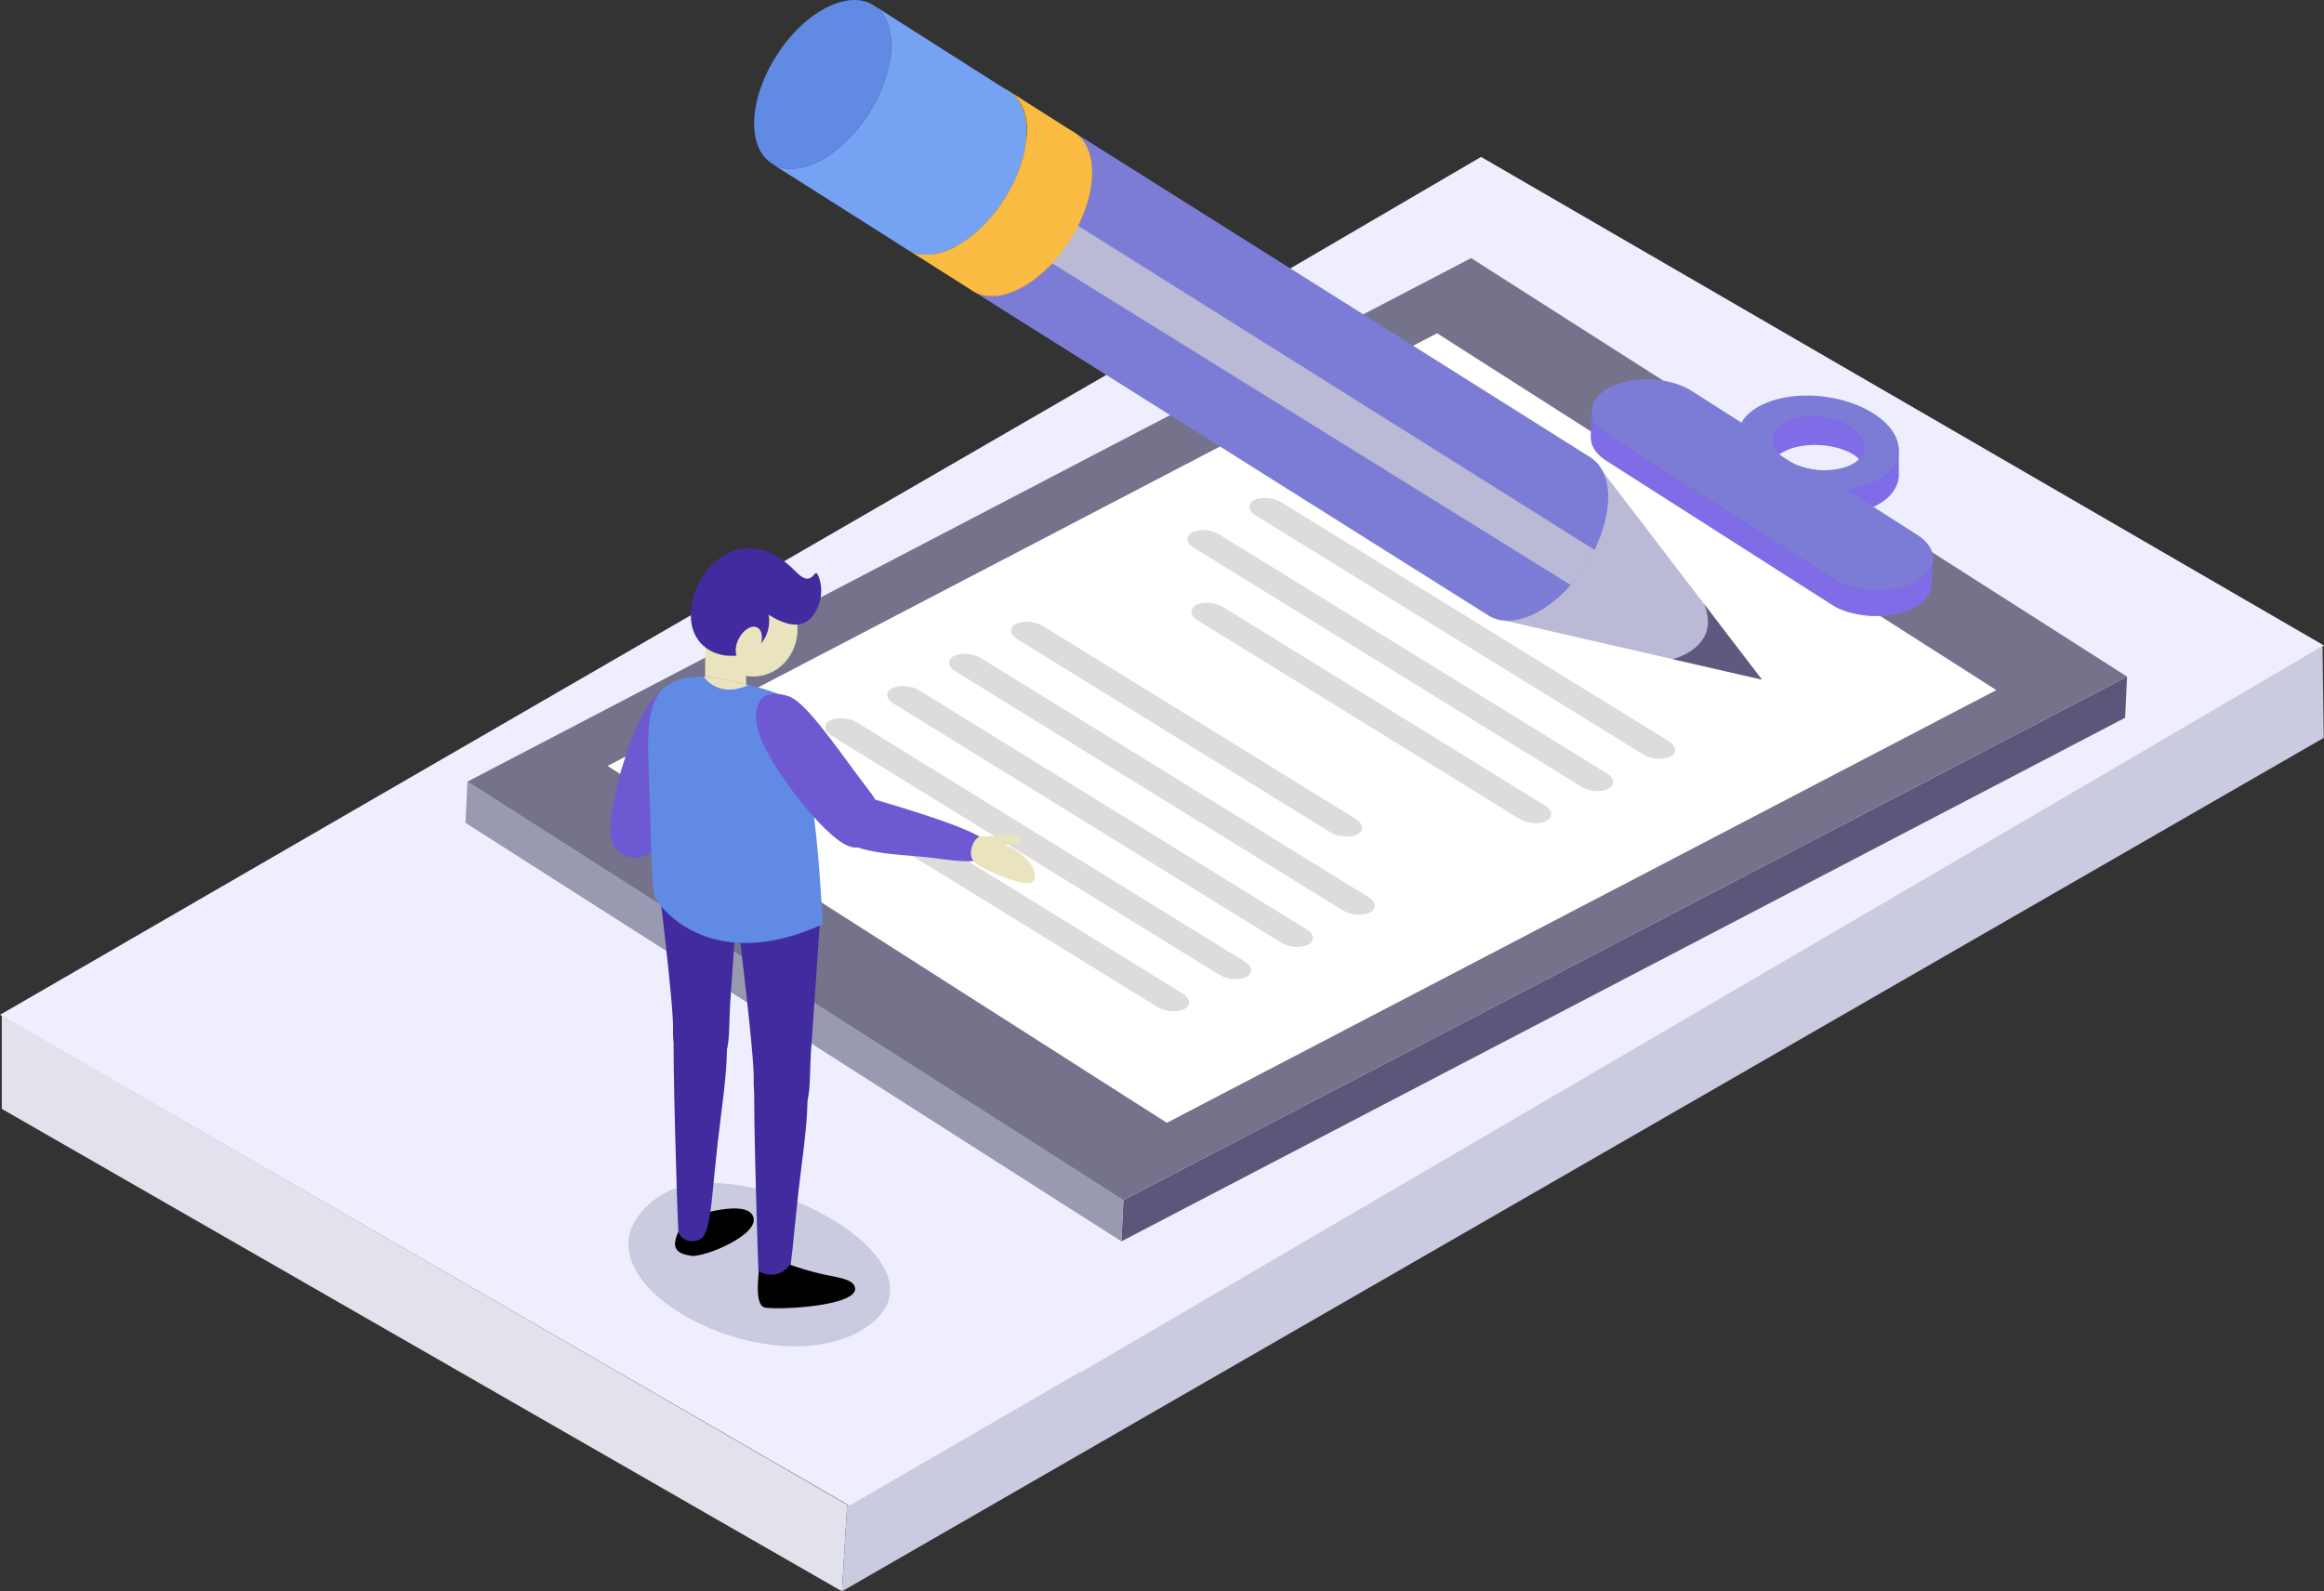 <?xml version="1.0" encoding="UTF-8"?> <svg xmlns="http://www.w3.org/2000/svg" viewBox="0 0 930.25 637.16"><rect x="0" y="0" width="930.25" height="637.16" fill="#333333" stroke="none"/> <defs> <style>.cls-1{fill:#e2e2ed;}.cls-2{fill:#cacae0;}.cls-3{fill:#eef;}.cls-4{isolation:isolate;}.cls-5{fill:#5d567a;}.cls-6{fill:#9999b1;}.cls-7{fill:#75728c;}.cls-8{fill:#fff;}.cls-9{fill:#dddcdb;}.cls-10{fill:#babad6;}.cls-11{fill:#7c7cd6;}.cls-12{fill:#eaa211;}.cls-13{fill:#60587f;}.cls-14{fill:#f9bb41;}.cls-15{fill:#75a2f2;}.cls-16{fill:#608ae3;}.cls-17{fill:#806ce6;}.cls-18{fill:#422b9f;}.cls-19{fill:#eae4be;}.cls-20{fill:#6e59d3;}</style> </defs> <title>Ресурс 3задачм</title> <g id="Слой_2" data-name="Слой 2"> <g id="obejct"> <polygon class="cls-1" points="0.72 406.57 0.72 443.99 337.03 637.16 339.11 602.49 0.72 406.57"></polygon> <polygon class="cls-2" points="930.15 295.44 337.03 637.16 339.11 602.49 929.66 258.72 930.15 295.44"></polygon> <polygon class="cls-3" points="916.17 250.3 743.05 149.92 731.79 143.4 692.16 120.42 680.89 113.88 592.84 62.83 467.66 136.03 467.41 135.89 0 406.34 338.97 602.26 339.93 602.82 340 602.86 432.25 549.38 432.43 549.49 432.5 549.53 669.14 411.15 680.51 404.5 716.96 383.18 728.31 376.55 929.66 258.8 930.25 258.46 916.17 250.3"></polygon> <g class="cls-4"> <polygon class="cls-5" points="449.66 480.54 448.88 497.03 850.64 287.4 851.42 270.91 449.66 480.54"></polygon> <polygon class="cls-6" points="187.1 312.97 186.32 329.46 448.88 497.03 449.66 480.54 187.1 312.97"></polygon> <polygon class="cls-7" points="449.66 480.54 851.42 270.91 588.86 103.34 187.1 312.97 449.66 480.54"></polygon> <polygon class="cls-8" points="575.23 133.44 243.2 306.69 467.07 449.57 799.09 276.31 575.23 133.44"></polygon> </g> <path class="cls-9" d="M473.43,397.85,344.66,318.4c-3.14-1.94-8-2.33-10.83-.87h0c-2.81,1.46-2.54,4.24.6,6.18L463.2,403.16c3.15,1.94,8,2.33,10.83.87h0C476.84,402.57,476.57,399.79,473.43,397.85Z"></path> <path class="cls-9" d="M498.21,385l-155.1-95.69c-3.14-1.94-8-2.33-10.82-.87h0c-2.81,1.46-2.54,4.24.6,6.18L488,390.28c3.14,1.94,8,2.33,10.83.87h0C501.63,389.69,501.36,386.91,498.21,385Z"></path> <path class="cls-9" d="M523,372.09,367.9,276.4c-3.14-1.94-8-2.33-10.83-.87h0c-2.81,1.46-2.54,4.24.6,6.18l155.11,95.7c3.14,1.93,8,2.33,10.82.86h0C526.41,376.81,526.14,374,523,372.09Z"></path> <path class="cls-9" d="M547.79,359.22l-155.11-95.7c-3.14-1.94-8-2.33-10.82-.87h0c-2.81,1.47-2.54,4.25.6,6.18l155.1,95.7c3.14,1.94,8,2.33,10.83.87h0C551.2,363.94,550.93,361.16,547.79,359.22Z"></path> <path class="cls-9" d="M542.68,327.9,417.47,250.65c-3.14-1.94-8-2.33-10.82-.87h0c-2.82,1.46-2.55,4.24.6,6.18l125.2,77.25c3.15,1.94,8,2.33,10.83.87h0C546.09,332.62,545.82,329.83,542.68,327.9Z"></path> <path class="cls-9" d="M618.4,322.53,489.62,243.08c-3.14-1.93-8-2.32-10.82-.86h0c-2.81,1.46-2.54,4.24.6,6.18l128.77,79.45c3.14,1.93,8,2.33,10.83.86h0C621.81,327.25,621.54,324.47,618.4,322.53Z"></path> <path class="cls-9" d="M643.18,309.66,488.08,214c-3.14-1.94-8-2.33-10.83-.87h0c-2.81,1.46-2.54,4.25.6,6.18L633,315c3.14,1.94,8,2.33,10.82.87h0C646.59,314.38,646.32,311.6,643.18,309.66Z"></path> <path class="cls-9" d="M668,296.78,512.86,201.09c-3.14-1.94-8-2.33-10.82-.87h0c-2.81,1.46-2.54,4.24.6,6.18l155.1,95.69c3.14,1.94,8,2.33,10.83.87h0C671.38,301.5,671.11,298.72,668,296.78Z"></path> <polygon class="cls-10" points="602.24 248.49 705.25 272.11 641.63 188.91 602.24 248.49"></polygon> <g class="cls-4"> <path class="cls-11" d="M643.68,200.66c.3-6.34-1.15-11.29-3.87-14.68a13.57,13.57,0,0,0-3.12-2.81L430.11,53.08c4.63,3,7.33,9.08,7,17.48a26,26,0,0,1-.31,2.92c0,.32-.08.65-.09,1-.14.65-.23,1.24-.37,1.88s-.28,1.4-.42,2.1c-.13.48-.26,1-.4,1.45s-.26.91-.39,1.39-.38,1.23-.57,1.87c-.13.32-.25.7-.38,1.07-.31.69-.56,1.39-.86,2.08-.12.32-.19.59-.31.91-.43,1-.85,1.91-1.33,2.87l-.18.31c-.42.85-.9,1.7-1.37,2.54a8.14,8.14,0,0,1-.42.74L428.29,96a3.34,3.34,0,0,1-.29.42c-.59.9-1.17,1.79-1.81,2.68-.18.27-.35.47-.53.74-.46.63-.93,1.26-1.44,1.83-.23.31-.52.68-.75,1-.46.46-.87,1-1.32,1.45s-.69.84-1.09,1.25-.69.73-1.09,1.09c-.57.63-1.19,1.19-1.87,1.81-.35.37-.74.73-1.14,1.09s-.62.51-1,.77a12.21,12.21,0,0,1-1.58,1.23,6.28,6.28,0,0,1-1,.71,18,18,0,0,1-1.74,1.22,9.42,9.42,0,0,0-.84.56c-.83.5-1.73,1-2.62,1.45a25.62,25.62,0,0,1-2.5,1.18l-.61.25c-.49.19-.93.33-1.37.47l-1.88.57c-.44.08-.82.17-1.2.26a10.25,10.25,0,0,1-1.1.17c-.49.08-1,.12-1.42.15-.27,0-.54,0-.81.07a9,9,0,0,1-1.74-.08c-.11,0-.27,0-.38,0a10.36,10.36,0,0,1-1.94-.31,1.72,1.72,0,0,0-.48-.13c-.48-.13-1-.32-1.44-.5-.16-.07-.32-.13-.43-.19a10.19,10.19,0,0,1-1.74-.89l206.63,130.1a.24.24,0,0,0,.11.06,6.45,6.45,0,0,0,1.32.71c.1.06.16.06.26.12l.43.18c.21.07.48.19.69.25a4.45,4.45,0,0,0,.75.26,1.37,1.37,0,0,1,.48.13.63.63,0,0,1,.27.06,12.3,12.3,0,0,0,1.57.24h.48a9.52,9.52,0,0,0,1.3.12,1.08,1.08,0,0,1,.44,0c.27,0,.54,0,.81-.07a4,4,0,0,0,.76,0l.66-.13a8.63,8.63,0,0,0,1.1-.17c.22,0,.38,0,.6-.08s.38-.14.6-.19l1.93-.56a3.24,3.24,0,0,1,.66-.18l.67-.3c.22-.09.44-.14.66-.24a26.77,26.77,0,0,0,2.5-1.18c.89-.45,1.73-.95,2.62-1.5.28-.15.56-.36.84-.51.56-.41,1.12-.81,1.74-1.22a9.45,9.45,0,0,0,.9-.72c.56-.4,1.07-.81,1.58-1.22.34-.26.62-.52,1-.77a5.37,5.37,0,0,1,.57-.52,8,8,0,0,1,.62-.57c.63-.62,1.25-1.19,1.88-1.81a6.13,6.13,0,0,1,.57-.57,4.6,4.6,0,0,0,.46-.57c.4-.36.74-.78,1.14-1.2l.69-.78c.17-.21.4-.47.58-.68s.52-.68.8-1a6.38,6.38,0,0,0,.52-.68c.29-.37.58-.79.87-1.15s.35-.48.53-.74a1.24,1.24,0,0,0,.23-.31c.52-.74,1-1.47,1.52-2.21,0-.06.05-.11.11-.16s.18-.26.24-.42c.35-.53.7-1.06,1-1.58a6.06,6.06,0,0,0,.41-.8c.18-.26.3-.47.47-.74s.24-.47.36-.69c.36-.63.66-1.21,1-1.85l.18-.32s.06-.1.06-.1c.36-.8.72-1.6,1.08-2.34a3.63,3.63,0,0,1,.19-.43c.12-.32.24-.58.36-.9s.31-.75.49-1.17.2-.59.32-.91.25-.75.38-1.07a6,6,0,0,1,.25-.69c.12-.43.25-.8.33-1.23a10.52,10.52,0,0,0,.44-1.34,1.72,1.72,0,0,1,.13-.48l.21-1c.14-.7.34-1.4.48-2.09a2.18,2.18,0,0,1,.14-.6c.07-.43.09-.86.17-1.29s.08-.65.15-1C643.53,202.61,643.63,201.63,643.68,200.66Z"></path> <path class="cls-12" d="M408.29,115.36c-15.14,7.81-26.79.4-26-16.53s13.63-37,28.76-44.78,26.81-.43,26.05,16.5S423.43,107.56,408.29,115.36Z"></path> </g> <path class="cls-10" d="M638.25,220.16,431.49,90.38l-10.43,15L628.78,234.26l.69-.78c.17-.21.4-.47.58-.68s.52-.68.8-1a6.38,6.38,0,0,0,.52-.68c.29-.37.58-.79.87-1.15s.35-.48.53-.74a1.24,1.24,0,0,0,.23-.31c.52-.74,1-1.47,1.52-2.21,0-.06.05-.11.11-.16s.18-.26.24-.42c.35-.53.7-1.06,1-1.58a6.06,6.06,0,0,0,.41-.8c.18-.26.3-.47.47-.74s.24-.47.36-.69c.36-.63.66-1.21,1-1.85Z"></path> <path class="cls-13" d="M669.56,263.93s19.66-4.77,12.57-22.05l23.12,30.23Z"></path> <g class="cls-4"> <path class="cls-14" d="M410.63,57.93c-.1.63-.2,1.27-.32,1.9s-.3,1.41-.47,2.11c-.12.48-.22,1-.36,1.45s-.26.9-.4,1.35c-.18.62-.38,1.25-.59,1.88l-.39,1.08c-.26.7-.53,1.4-.82,2.1-.12.29-.23.58-.36.87-.41,1-.85,1.92-1.32,2.87-.05.11-.11.22-.17.33-.42.85-.87,1.69-1.33,2.53l-.45.78q-.67,1.18-1.41,2.34c-.1.15-.19.3-.28.45-.58.9-1.19,1.79-1.81,2.66-.18.25-.37.49-.56.74-.46.62-.93,1.24-1.41,1.84-.26.33-.52.65-.79,1-.42.51-.85,1-1.28,1.49s-.72.81-1.09,1.21-.72.74-1.07,1.1c-.62.63-1.24,1.23-1.88,1.82-.39.36-.78.72-1.18,1.07s-.62.54-.94.8c-.52.43-1,.84-1.57,1.24-.32.25-.63.49-.95.72-.57.41-1.15.8-1.73,1.18-.28.18-.56.38-.84.55-.87.54-1.74,1-2.62,1.5s-1.68.8-2.5,1.15l-.65.26c-.45.17-.9.31-1.34.46-.65.22-1.29.41-1.92.56-.4.1-.8.2-1.2.28l-1.1.18c-.48.06-1,.12-1.42.15l-.81,0a16.12,16.12,0,0,1-1.71,0l-.39,0a15.73,15.73,0,0,1-2-.34l-.46-.13a13.72,13.72,0,0,1-1.45-.49l-.44-.18a13.37,13.37,0,0,1-1.71-.92l26.05,16.52.14.09c.42.26.86.5,1.31.72l.26.1c.14.07.29.12.44.18s.45.2.68.28.51.14.77.22l.46.13.26.07a16.18,16.18,0,0,0,1.6.26h.1l.39,0c.42,0,.84.07,1.27.07l.44,0,.81,0c.25,0,.49,0,.75,0s.45-.08.67-.11l1.1-.18c.2,0,.39,0,.6-.1s.4-.12.6-.17c.63-.16,1.27-.35,1.91-.56.23-.08.45-.12.68-.2l.67-.27.64-.26c.83-.34,1.66-.71,2.51-1.15s1.75-1,2.62-1.49l.84-.55c.58-.38,1.16-.77,1.73-1.18l.95-.72c.53-.4,1.05-.81,1.57-1.24l.94-.8.59-.5c.2-.18.39-.39.6-.58.63-.58,1.25-1.19,1.86-1.81.2-.2.41-.37.6-.58l.47-.52c.38-.4.74-.81,1.1-1.22s.49-.52.72-.79.37-.46.56-.69.53-.64.79-1l.54-.67c.3-.38.58-.78.87-1.17l.56-.75.23-.31c.51-.72,1-1.45,1.48-2.19l.1-.15.27-.45q.51-.8,1-1.59c.15-.25.29-.5.43-.75s.3-.52.44-.79.27-.45.39-.68c.33-.61.64-1.22,1-1.83.06-.12.12-.23.17-.34a.31.31,0,0,0,.05-.1c.38-.77.75-1.56,1.09-2.34.07-.15.12-.29.18-.44s.24-.57.36-.86l.49-1.18c.12-.31.21-.62.33-.92l.39-1.09c.07-.22.16-.45.24-.67.13-.4.23-.81.35-1.21s.28-.9.4-1.34c.05-.16.1-.32.14-.48.09-.32.14-.65.22-1,.17-.71.33-1.41.46-2.11,0-.19.1-.39.13-.59.08-.44.13-.88.2-1.32s.09-.62.13-.93c.12-1,.22-2,.26-3,.28-6.3-1.16-11.28-3.86-14.65a13.2,13.2,0,0,0-3.11-2.82l-26-16.51c4.65,3,7.34,9.06,7,17.47,0,1-.13,2-.26,2.94C410.73,57.3,410.67,57.62,410.63,57.93Z"></path> <path class="cls-12" d="M382.24,98.86c-15.14,7.8-26.79.39-26-16.54s13.63-37,28.76-44.78,26.81-.43,26,16.51S397.38,91.05,382.24,98.86Z"></path> </g> <g class="cls-4"> <path class="cls-15" d="M356.3,23.51c-.09.63-.2,1.26-.32,1.9s-.3,1.4-.47,2.11c-.11.48-.22,1-.35,1.45s-.27.89-.4,1.34c-.19.63-.38,1.26-.6,1.88-.12.36-.26.73-.39,1.09-.26.7-.53,1.4-.82,2.1-.11.29-.23.58-.35.86-.42,1-.85,1.93-1.32,2.88-.06.11-.12.22-.17.33-.43.85-.88,1.69-1.34,2.52l-.45.79c-.45.78-.92,1.56-1.41,2.33-.09.15-.18.31-.28.46-.58.9-1.19,1.78-1.81,2.65l-.55.75c-.46.62-.94,1.24-1.42,1.84-.26.33-.52.65-.79,1-.41.5-.84,1-1.28,1.49s-.72.81-1.09,1.21-.71.73-1.07,1.1c-.61.62-1.24,1.23-1.87,1.81-.39.37-.79.73-1.18,1.08l-.95.8c-.52.43-1,.84-1.57,1.24l-.95.71c-.57.42-1.15.81-1.73,1.19l-.84.55c-.86.53-1.74,1-2.62,1.49s-1.68.81-2.5,1.15l-.65.26c-.45.18-.89.32-1.34.47-.65.21-1.29.4-1.91.56-.41.1-.81.2-1.2.27s-.74.13-1.11.18-.95.12-1.42.15l-.8,0c-.59,0-1.16,0-1.72,0l-.38,0a13.58,13.58,0,0,1-2-.35,4.12,4.12,0,0,1-.47-.13,11.62,11.62,0,0,1-1.44-.49c-.15-.06-.3-.11-.45-.18a14,14,0,0,1-1.71-.91L363,99.81l.14.09a11.12,11.12,0,0,0,1.31.72l.26.11.44.18c.23.09.45.19.68.27s.51.15.77.22l.46.13.26.07a16.17,16.17,0,0,0,1.6.27h.1l.39,0c.42,0,.84.07,1.27.07l.44,0,.81,0c.25,0,.49,0,.75,0l.67-.11,1.1-.18.6-.1c.19,0,.4-.13.6-.18.63-.16,1.27-.34,1.91-.56.23-.07.45-.11.68-.2l.67-.26.64-.26c.83-.35,1.66-.72,2.51-1.16s1.75-.95,2.62-1.49c.28-.17.56-.37.84-.55.58-.38,1.16-.77,1.73-1.18.32-.23.63-.47.95-.72.53-.4,1.05-.81,1.57-1.24l.94-.8c.19-.17.39-.32.59-.49s.39-.4.6-.59c.63-.58,1.25-1.18,1.86-1.81.2-.19.41-.37.6-.57s.31-.36.47-.53c.38-.4.74-.8,1.1-1.21s.49-.52.72-.8.37-.46.56-.69.53-.64.79-1l.54-.66c.3-.39.58-.78.87-1.17s.37-.5.56-.76l.23-.31c.51-.72,1-1.45,1.48-2.19a1.3,1.3,0,0,1,.1-.15l.27-.45q.51-.78,1-1.59c.15-.25.29-.5.43-.75s.3-.52.44-.78.27-.46.39-.68c.33-.61.64-1.23.95-1.84l.17-.34a.41.41,0,0,0,.05-.09c.38-.78.75-1.56,1.09-2.35.07-.14.12-.29.18-.43.13-.29.24-.58.36-.87s.33-.78.49-1.18.21-.61.33-.92l.39-1.08c.07-.23.16-.45.24-.68.13-.4.23-.8.35-1.21s.28-.89.4-1.34c.05-.16.1-.32.14-.47.09-.33.14-.65.22-1,.17-.7.33-1.4.46-2.1,0-.2.1-.4.13-.59.08-.44.13-.88.2-1.32s.09-.63.13-.94c.12-1,.22-2,.26-2.94.28-6.31-1.16-11.29-3.86-14.66a12.94,12.94,0,0,0-3.11-2.81L349.73,2.15c4.65,3,7.34,9.06,7,17.47-.05,1-.14,1.95-.26,2.94C356.4,22.88,356.35,23.19,356.3,23.51Z"></path> <path class="cls-16" d="M327.91,64.43c-15.13,7.81-26.78.4-26-16.53s13.63-37,28.77-44.79,26.8-.42,26.05,16.51S343.05,56.62,327.91,64.43Z"></path> </g> <path class="cls-17" d="M695.68,186h0c.44,4,3,8.19,7.88,11.84,11.51,8.66,31.37,11.21,44.75,5.84l.68-.28c6.77-2.9,10.47-7.35,11-12.17l.07,0V179.07l-3.59,2.15a25.6,25.6,0,0,0-4.37-4.13c-11.7-8.81-32-11.3-45.44-5.56a21.89,21.89,0,0,0-7.62,5.14l-3.32-2.95v9.83a10.82,10.82,0,0,0,0,2.48Zm50.35,1.4-2,1.21-10.86,1.89s-10.06.59-10.54,0-11.19-5.29-11.68-5.46c-.13,0-.64-.31-1.33-.69.62-2.4,2.67-4.56,6.1-6,7.66-3.28,19.3-1.85,26,3.19a14,14,0,0,1,2.72,2.64A8.48,8.48,0,0,1,746,187.43Z"></path> <path class="cls-17" d="M747.29,188.29a8.4,8.4,0,0,0-1-2.17l0-.05a11.34,11.34,0,0,0-1.71-2l0,0a15.65,15.65,0,0,0-2.47-1.92,20.84,20.84,0,0,0-3-1.6.2.2,0,0,0-.08,0,27,27,0,0,0-3.35-1.18l-.06,0a33.25,33.25,0,0,0-7.37-1.17H728a30.11,30.11,0,0,0-3.68,0h0a34.06,34.06,0,0,0-3.67.46l-.05,0a25.54,25.54,0,0,0-3.47.89h0a22.27,22.27,0,0,0-3.19,1.34,16.15,16.15,0,0,0-2.56,1.66l-.07.05a11.51,11.51,0,0,0-1.84,1.86l0,0a7.61,7.61,0,0,0-1,1.7,4.11,4.11,0,0,0-.25.57,6.67,6.67,0,0,0-.42,2l.63-13.35a6.67,6.67,0,0,1,.42-2,5.79,5.79,0,0,1,.25-.57,7,7,0,0,1,.32-.75,8.73,8.73,0,0,1,.62-.92s0,0,0,0l0,0c.16-.2.32-.4.5-.6a7.23,7.23,0,0,1,.55-.56c.17-.17.36-.33.55-.5l.24-.2a.18.18,0,0,0,.07,0l.24-.19.55-.4c.18-.13.37-.25.57-.38l.57-.34.6-.33,0,0,.58-.28.62-.29.64-.27.65-.25.68-.24h0l.67-.21.73-.21.73-.19.76-.17.59-.11.05,0,.13,0,.75-.13.76-.11.73-.09.74-.07.57,0h.16l.76,0,.82,0h1l1,0H729c.66,0,1.31.09,2,.16s1,.13,1.54.21l1,.17c.29.06.57.11.85.18l.82.19.8.2.15,0,.06,0,.59.17.8.26.8.28.78.31.38.16.09,0,.28.12.71.33.67.35.63.35.6.36.14.09.43.28.53.37.5.39.48.39.45.4.08.09,0,0,.31.3c.15.15.28.3.41.44s.26.31.39.46.25.33.37.5.16.23.23.35l0,.05.08.13c.11.19.22.38.32.58a6.53,6.53,0,0,1,.31.66q.15.39.27.78V175a6.43,6.43,0,0,1,.2.95,6.65,6.65,0,0,1,.06,1.26h0l-.63,13.35a7,7,0,0,0-.26-2.21A0,0,0,0,0,747.29,188.29Z"></path> <path class="cls-11" d="M644.35,155.1c9.23-4.83,24-4.17,32.86,1.47l19.86,12.67,12.45,7.95c.42,2.12,1.88,4.27,4.42,6.18a26.71,26.71,0,0,0,12.64,4.71L739,196l28.36,18.1c8.84,5.64,8.48,14.2-.74,19s-24,4.2-32.86-1.44l-25.24-16.11-39.71-25.35-25.23-16.09C634.78,168.5,635.11,159.93,644.35,155.1Z"></path> <path class="cls-11" d="M703.56,187.82c9.06,6.82,23.3,9.85,35.47,8.2a38.74,38.74,0,0,0,9.28-2.37l.68-.28c11.17-4.78,14-13.76,7.84-21.71a24.5,24.5,0,0,0-4.77-4.62c-11.7-8.81-32-11.3-45.44-5.56-4.64,2-7.84,4.69-9.55,7.76C693.85,175,695.91,182.05,703.56,187.82Zm6-10.63c-.7-3.47,1.41-6.85,6.17-8.89,7.66-3.28,19.3-1.86,26,3.18a14.07,14.07,0,0,1,2.73,2.64c3.52,4.55,1.91,9.7-4.48,12.43l-.39.16a29,29,0,0,1-25.6-3.34C711.4,181.46,709.94,179.31,709.52,177.19Z"></path> <path class="cls-17" d="M637.21,164.25a7.3,7.3,0,0,0,.06,1.4,8.3,8.3,0,0,0,.19,1c0,.09,0,.18.06.27a8.55,8.55,0,0,0,.43,1.16,1.63,1.63,0,0,0,.11.23,10.79,10.79,0,0,0,.59,1.11.83.83,0,0,1,.08.12c.25.38.52.75.82,1.12l.09.11a15,15,0,0,0,1,1.1l.08.08c.39.37.82.74,1.27,1.1l.09.07q.71.54,1.5,1l25.23,16.1,64.95,41.46a25.6,25.6,0,0,0,3.53,1.85l.1,0a31.45,31.45,0,0,0,3.9,1.37l.07,0a38.72,38.72,0,0,0,4.23.92h0a38.59,38.59,0,0,0,4.31.43h.22a38.5,38.5,0,0,0,4.3,0h0a37.34,37.34,0,0,0,4.28-.54h.06a31.84,31.84,0,0,0,4-1h0a24.57,24.57,0,0,0,3.7-1.55,18.23,18.23,0,0,0,3-1.93l.08-.07a12.57,12.57,0,0,0,2.15-2.17l0,0a9.88,9.88,0,0,0,1.12-2c.1-.22.21-.44.29-.67a8,8,0,0,0,.49-2.29l-.49,10.41a8,8,0,0,1-.49,2.29c-.08.23-.19.45-.29.67a7.75,7.75,0,0,1-.39.89,11.65,11.65,0,0,1-.71,1.07l0,0,0,0q-.29.36-.6.72c-.2.22-.41.44-.64.66l-.64.58-.27.21-.08.07-.29.23-.64.46c-.21.15-.43.3-.66.44l-.66.4-.69.37,0,0-.66.33-.72.33-.74.31-.75.29-.79.28h-.06l-.74.23c-.28.09-.56.17-.85.24s-.57.16-.86.22-.58.14-.88.21l-.72.14h0l-.12,0c-.3.05-.59.11-.89.15l-.88.13-.86.1-.86.09-.67.05h-.2l-.88.05-1,0H750.9l-1.19,0h-.49c-.77,0-1.53-.1-2.3-.18-.59-.07-1.17-.15-1.75-.24h-.07l-1.19-.2c-.34-.07-.67-.13-1-.21l-1-.22q-.47-.1-.93-.24l-.14,0-.06,0-.74-.21-.93-.3-.92-.33c-.31-.12-.61-.23-.9-.36l-.41-.17-.1,0-.36-.15-.82-.38-.77-.4c-.25-.13-.49-.27-.73-.41l-.69-.41-.16-.1-21.14-13.5h0l-69-44.06c-.17-.1-.33-.21-.49-.32s-.42-.29-.62-.44a4,4,0,0,1-.39-.3l-.09-.06-.1-.08-.55-.45-.53-.47-.09-.1-.08-.08c-.11-.1-.22-.2-.32-.31s-.33-.34-.48-.52l-.23-.27-.09-.11-.13-.15c-.15-.19-.3-.39-.43-.58l-.26-.39a.83.83,0,0,0-.08-.12l-.07-.11c-.14-.22-.26-.45-.38-.68a3.13,3.13,0,0,1-.15-.32c0-.07-.07-.15-.1-.23a1.63,1.63,0,0,1-.11-.23c-.12-.3-.23-.6-.32-.91v0A2.61,2.61,0,0,1,637,177c-.07-.3-.15-.59-.19-.89v-.08a8.21,8.21,0,0,1-.07-1.4Z"></path> <path class="cls-17" d="M653.42,204.57h0v0Z"></path> <path class="cls-2" d="M263.57,479.23c-44.06,30.94,44.24,78.52,83.2,52.18S294.59,457.43,263.57,479.23Z"></path> <path d="M277.49,487.06s21.25-7.27,24,.07-19.72,16.36-24.61,15.7-7.54-2.17-6.42-6.74,6-10.7,6-10.7Z"></path> <path class="cls-18" d="M302,434.21s1.28-10.39,12.37-9.92,9.89,15.84,6.34,43.68-3.35,40.44-6.43,46.53c-2.13,4.24-10.09,3.13-10.5-1.62S301.4,439.76,302,434.21Z"></path> <path d="M303.84,509s6.77,4.47,12.42-2.61a119.09,119.09,0,0,0,12.5,3.68c5.72,1.34,12.52,1.81,13.44,5.35,2,7.73-32.06,9.23-36.24,8.05S303.84,509,303.84,509Z"></path> <path class="cls-18" d="M295.48,370.21s6.56,52.88,6.22,62.17,3.79,18.84,16.07,14.9c7.63-2.45,6-14,6.82-25.82s3.94-56.93,3.94-56.93S300,342.56,295.48,370.21Z"></path> <path class="cls-18" d="M269.75,414.05s1.28-10.4,12.38-9.93S292,420,288.46,447.8s-3.35,40.44-6.43,46.54c-2.13,4.23-10.09,3.12-10.5-1.63S269.11,419.59,269.75,414.05Z"></path> <path class="cls-18" d="M263.19,350.05s6.56,52.88,6.22,62.16,3.79,18.84,16.07,14.9c7.63-2.45,6-14,6.83-25.82s3.93-56.93,3.93-56.93S267.7,322.4,263.19,350.05Z"></path> <path class="cls-19" d="M282.26,259.08v12.6c5.67,6.43,13.19,4.33,16.41,3V259.08Z"></path> <ellipse class="cls-19" cx="301.26" cy="251.58" rx="17.97" ry="19.33" transform="translate(-22.02 29) rotate(-5.32)"></ellipse> <path class="cls-18" d="M307.66,246.11s8.9,6.29,14.69,3.08c4.64-2.57,7.83-10.49,5.7-17.26-2.32-7.38-1.72,5-9.58-3.11-21.6-22.34-43.52.2-41.84,19.48,1,11.42,12.05,16.94,23,13.11C303.35,260.12,309.12,254.37,307.66,246.11Z"></path> <path class="cls-20" d="M272.82,273.82s-7.43-2-14.82,11-16.74,44.76-12.73,53.09,17.61,8.41,22.26-7.53,14.17-40.53,12-48.18S272.82,273.82,272.82,273.82Z"></path> <path class="cls-16" d="M259.63,307.7c1.29,31.49.85,49.3,3,52.58s21.85,30,66.64,9.83c0,0-.63-15-2.09-30.72-1.71-18.48-5.38-39-5.61-44.6-.4-10.32-8.81-16.43-8.81-16.43a76.84,76.84,0,0,0-13.18-4.08c-3-.73-6.22-1.47-9.6-2.29a39.74,39.74,0,0,0-8.3-1.05c-5.74-.14-12.28.94-16.47,5C259.51,281.48,259,293,259.63,307.7Z"></path> <path class="cls-20" d="M305.21,279.4s-6,4.84.29,18.47S332,337.6,341.14,339.21s17.12-9.37,6.9-22.45-24.62-35.19-32.11-37.87S305.21,279.4,305.21,279.4Z"></path> <path class="cls-20" d="M345.17,318.66s25.22,7.2,37.42,12S396,337,394.64,342s-15.23,2.1-24.74,1.11-31.41-1.27-34.95-10S339.1,317.3,345.17,318.66Z"></path> <path class="cls-19" d="M392.52,335c-2.78.09-5.73,7.21-2.38,10.33s19.91,9.77,22.89,8,1-10.28-11-15.09c0,0,7.64.56,6.05-2.79C407.33,333.9,401.39,334.74,392.52,335Z"></path> <path class="cls-19" d="M303.09,251.25c2.23,1.14,2.55,5,.7,8.63s-5.16,5.64-7.4,4.49-2.55-5-.7-8.62S300.85,250.11,303.09,251.25Z"></path> <path class="cls-19" d="M281.64,270.94c.21.26.41.5.62.74,5.67,6.43,13.19,4.33,16.41,3q.51-.21.87-.39c-3-.73-6.22-1.47-9.6-2.29A39.74,39.74,0,0,0,281.64,270.94Z"></path> </g> </g> </svg> 